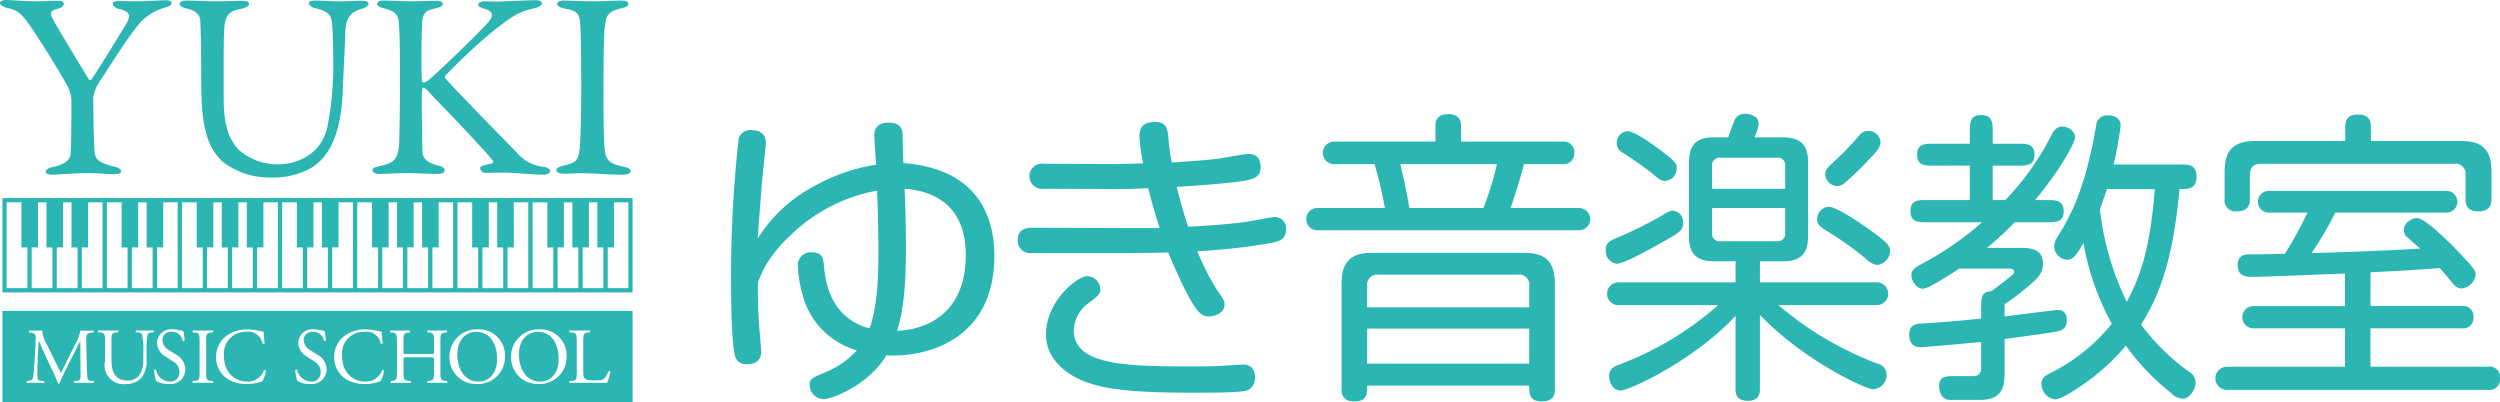 <svg xmlns="http://www.w3.org/2000/svg" width="366.547" height="59" viewBox="0 0 366.547 59">
  <g id="グループ_7593" data-name="グループ 7593" transform="translate(-181.057 -81.188)">
    <g id="グループ_7309" data-name="グループ 7309" transform="translate(288.25 97.881)">
      <g id="グループ_7308" data-name="グループ 7308">
        <g id="グループ_7307" data-name="グループ 7307">
          <path id="パス_4319" data-name="パス 4319" d="M278.314,95.876c0-1.532,1.068-1.9,2.135-1.9,1.58,0,1.951.883,2,1.533.046.835.093,3.807.139,4.41,11.47.884,13.328,8.545,13.328,13.608,0,12.4-10.03,14.907-15.836,14.581-2.6,4.413-8.08,6.408-9.1,6.408a2.068,2.068,0,0,1-2.136-2.135c0-.79.323-.973,2.228-1.765a12.75,12.75,0,0,0,4.692-3.25A11.44,11.44,0,0,1,268.422,121a17.76,17.76,0,0,1-1.3-5.9,1.865,1.865,0,0,1,2.089-2.09c1.442,0,1.626.79,1.719,1.9.186,2.09.79,7.661,6.686,9.241,1.3-3.481,1.3-8.731,1.3-11.424,0-3.483-.093-6.361-.186-8.779a24.538,24.538,0,0,0-12.4,6.27c-3.668,3.39-4.55,5.806-5.06,7.2-.046,1.487-.046,2.507.136,5.947.048.649.327,3.806.327,4.179,0,.51-.046,1.859-2.183,1.859a1.609,1.609,0,0,1-1.671-1.3c-.281-.929-.558-4.6-.558-10.495a180.558,180.558,0,0,1,1.115-21.269,1.733,1.733,0,0,1,1.857-1.252c.883,0,2.135.277,2.135,1.9,0,.141-.509,5.015-.6,5.992-.232,3.11-.419,5.339-.6,7.986a21.693,21.693,0,0,1,8.543-7.8,26.584,26.584,0,0,1,8.824-3.02C278.546,99.5,278.314,96.294,278.314,95.876Zm13.421,17.553c0-7.29-4.645-9.427-8.963-9.75.046,1.809.186,4.224.186,8.079,0,3.3,0,8.731-1.3,12.77C288.02,124.158,291.735,120.162,291.735,113.43Z" transform="translate(-257.324 -92.697)" fill="#2bb6b3"/>
          <path id="パス_4320" data-name="パス 4320" d="M289.364,113.132a1.831,1.831,0,0,1-2.136-1.857c0-1.81,1.486-1.859,2.136-1.859l12.863.049h5.8c-.929-2.973-1.252-4.181-1.673-5.851-1.531.093-3.2.138-4.642.138l-10.635-.045a1.857,1.857,0,1,1,0-3.671l10.45.048c1.02,0,1.764-.048,4.086-.094A28.936,28.936,0,0,1,305.06,96c0-1.255.558-2.091,2.275-2.091,1.441,0,1.812.7,1.951,2.042a36.606,36.606,0,0,0,.512,3.9c2.878-.187,5.061-.325,7.1-.6.649-.093,3.576-.649,4.132-.649,1.441,0,1.812.974,1.812,1.951,0,1.438-1.068,1.718-2.229,1.949s-4.644.6-10.077.929c.464,1.81.883,3.481,1.673,5.851,3.389-.187,5.571-.371,8.032-.651.743-.093,4.274-.79,4.738-.79a1.68,1.68,0,0,1,1.578,1.859c0,1.484-1.022,1.671-2.089,1.951a90.6,90.6,0,0,1-10.914,1.207,35.615,35.615,0,0,0,2.878,5.663c.883,1.255,1.115,1.578,1.115,2.186,0,1.113-1.254,1.716-2.32,1.716-1.162,0-2.184-.464-5.945-9.38-1.532.046-3.529.093-7.2.093Zm31.577,20.108c-.79.323-4.039.371-7.847.371-8.592,0-12.724-.419-15.882-1.578-2.926-1.07-5.851-3.391-5.851-6.967,0-4.828,4.55-8.543,6.083-8.543a1.983,1.983,0,0,1,1.9,1.949c0,.6-.372.974-1.533,1.857a5.208,5.208,0,0,0-2.368,4.087c0,4.967,6.873,5.341,16.717,5.341,1.951,0,2.973,0,4.041-.048,1.346-.045,3.761-.23,4.087-.23,1.115,0,1.719.7,1.719,1.9A1.931,1.931,0,0,1,320.942,133.24Z" transform="translate(-245.198 -92.724)" fill="#2bb6b3"/>
          <path id="パス_4321" data-name="パス 4321" d="M354.842,97.118a1.551,1.551,0,0,1,1.786,1.65,1.568,1.568,0,0,1-1.786,1.654h-5.584c-.715,2.589-1.117,3.885-1.965,6.432h9.916a1.635,1.635,0,1,1,0,3.262h-38.1a1.638,1.638,0,1,1,0-3.262h9.737a53.107,53.107,0,0,0-1.518-6.432h-5.763a1.657,1.657,0,1,1,0-3.3h14.7V94.883c0-.491,0-1.786,1.875-1.786s1.876,1.3,1.876,1.786v2.235ZM322.5,118.244c0-2.188.268-4.824,4.422-4.824h22.066c2.233,0,4.779.311,4.779,4.422v15.59c0,.492,0,1.785-1.876,1.785s-1.875-1.116-1.875-2.32H326.255c0,1.2,0,2.32-1.876,2.32s-1.876-1.341-1.876-1.785Zm27.515.09a1.478,1.478,0,0,0-1.7-1.7H327.952a1.494,1.494,0,0,0-1.7,1.7v3.082h23.763Zm0,6.208H326.255v5.136h23.763Zm-6.7-17.688a49.4,49.4,0,0,0,1.965-6.432H331.124c.179.8,1.116,4.867,1.294,6.432Z" transform="translate(-232.995 -93.052)" fill="#2bb6b3"/>
          <path id="パス_4322" data-name="パス 4322" d="M356.652,112c-1.341.759-5.4,3.037-6.433,3.037a1.832,1.832,0,0,1-1.653-1.963c0-1.119.4-1.3,2.056-2.013a60.084,60.084,0,0,0,5.851-2.9c1.117-.672,1.473-.9,1.921-.9a1.664,1.664,0,0,1,1.517,1.831C359.911,110.173,359.377,110.485,356.652,112Zm14.517,5.763h17.018a1.678,1.678,0,1,1,0,3.348H373.893a48.809,48.809,0,0,0,14.517,8.576,1.693,1.693,0,0,1,1.339,1.609,2.1,2.1,0,0,1-2.011,2.145c-1.071,0-10.228-4.245-16.569-10.9V133.4c0,.49,0,1.741-1.786,1.741s-1.786-1.251-1.786-1.741V122.68c-5.987,6.475-15.545,10.942-16.841,10.942s-1.7-1.428-1.7-2.1c0-1.207.982-1.518,1.608-1.743a46.581,46.581,0,0,0,14.382-8.666H350.532a1.677,1.677,0,1,1,0-3.348H367.6v-3.084h-2.9c-1.786,0-3.933-.223-3.933-3.618v-10.63c0-1.921.315-3.93,3.619-3.93h2.145c.177-.537.58-1.7.892-2.413a1.526,1.526,0,0,1,1.609-1.027c.8,0,1.964.4,1.964,1.428a6.35,6.35,0,0,1-.625,2.013H374.3c1.875,0,3.931.311,3.931,3.618v10.63c0,1.876-.268,3.93-3.619,3.93h-3.438ZM355.623,102a50.74,50.74,0,0,0-4.689-3.306,1.546,1.546,0,0,1-.759-1.384,1.688,1.688,0,0,1,1.563-1.7c1.027,0,3.529,1.786,4.824,2.772,2.412,1.785,2.412,2.053,2.412,2.68a1.809,1.809,0,0,1-1.831,1.831C356.787,102.894,356.43,102.714,355.623,102Zm19.251,2.055v-3.306a1.092,1.092,0,0,0-1.25-1.249h-8.218a1.094,1.094,0,0,0-1.251,1.249v3.306Zm-10.718,2.814v3.618a1.093,1.093,0,0,0,1.251,1.251h8.218a1.093,1.093,0,0,0,1.25-1.251v-3.618Zm22.468,7.37a51.35,51.35,0,0,0-5.942-4.2c-.8-.492-1.116-.892-1.116-1.474a1.8,1.8,0,0,1,1.7-1.876c1.115,0,4.6,2.365,6.03,3.394,2.946,2.1,2.946,2.457,2.946,3.172a2.074,2.074,0,0,1-1.963,1.963A3.155,3.155,0,0,1,386.624,114.237Zm-3.888-14.829c1.386-1.341,1.966-2.011,2.95-3.126a1.707,1.707,0,0,1,1.383-.715,1.766,1.766,0,0,1,1.786,1.608c0,.715-.446,1.3-1.651,2.547a49.641,49.641,0,0,1-3.664,3.528,1.719,1.719,0,0,1-1.116.4,1.788,1.788,0,0,1-1.653-1.966C380.862,101.149,381.04,100.971,382.736,99.408Z" transform="translate(-220.326 -93.065)" fill="#2bb6b3"/>
          <path id="パス_4323" data-name="パス 4323" d="M383.754,100.607c-1.206,0-2.368,0-2.368-1.609s1.162-1.606,2.368-1.606h5.359V95.559c0-1.2,0-2.367,1.653-2.367s1.7,1.162,1.7,2.367v1.833h3.753c1.2,0,2.367,0,2.367,1.606s-1.162,1.609-2.367,1.609h-3.753v5.047H394.3a38.518,38.518,0,0,0,6.742-9.47c.448-.849.807-1.3,1.7-1.3.67,0,1.786.537,1.786,1.566,0,.8-2.1,4.689-5.85,9.2h1.786c1.206,0,2.41,0,2.41,1.651,0,1.609-1.2,1.609-2.41,1.609h-4.78a42.767,42.767,0,0,1-4.065,3.751h5.136c1.786,0,3.084.491,3.084,2.323,0,1.429-.9,2.277-2.368,3.484a32.344,32.344,0,0,1-3.261,2.457v1.785c.492-.044,7.37-.937,7.727-.937s1.384,0,1.384,1.474a1.476,1.476,0,0,1-.759,1.474c-.714.267-1.921.446-8.353,1.3v5c0,2.322-.581,3.93-3.618,3.93h-4.377c-1.117,0-1.608-.984-1.608-2.008,0-1.518,1.071-1.474,2.412-1.474h2.5c.985,0,1.251-.492,1.251-1.251v-3.75c-3.528.311-8.352.758-8.888.758-1.3,0-1.651-.9-1.651-1.833,0-1.428.849-1.608,2.01-1.653,2.32-.134,5.137-.356,8.53-.714v-1.7c0-1.339,0-2.233,1.519-2.323.894-.67,2.59-1.965,2.994-2.323a.631.631,0,0,0,.312-.535c0-.4-.357-.446-1.117-.446h-6.922c-1.162.759-4.467,2.947-5.316,2.947-1.029,0-1.7-1.206-1.7-2.011,0-.67.489-1.072,1.249-1.474a46.023,46.023,0,0,0,9.113-6.252h-8.13c-1.207,0-2.367,0-2.367-1.654,0-1.606,1.16-1.606,2.367-1.606h6.342v-5.047Zm36.179-.178c1.252,0,2.413,0,2.413,1.785,0,1.833-1.161,1.833-2.5,1.833-.985,10.9-3.127,15.857-5.63,19.877a31.831,31.831,0,0,0,7.013,6.879,1.9,1.9,0,0,1,.984,1.609c0,.891-.805,2.365-1.878,2.365a2.559,2.559,0,0,1-1.788-.891,34.684,34.684,0,0,1-6.564-6.88,31.258,31.258,0,0,1-6.12,5.585c-1.161.8-3.306,2.276-4.243,2.276a2.26,2.26,0,0,1-2.011-2.276c0-.672.313-1.074,1.117-1.477a26.953,26.953,0,0,0,9.2-7.325,38.116,38.116,0,0,1-4.153-11.836c-1.119,1.92-1.609,2.455-2.368,2.455a2,2,0,0,1-1.921-2.011c0-.444.09-.759,1.072-2.319,1.608-2.637,3.349-6.434,4.69-13.265.09-.358.357-2.056.447-2.413a1.565,1.565,0,0,1,1.653-1.162c1.116,0,1.875.535,1.875,1.473a52.047,52.047,0,0,1-1.027,5.719Zm-10.72,3.618c-.4,1.2-.624,1.831-1.027,2.947a41.224,41.224,0,0,0,3.931,13.579c1.743-3.259,3.394-7.146,4.11-16.526Z" transform="translate(-207.488 -93.013)" fill="#2bb6b3"/>
          <path id="パス_4324" data-name="パス 4324" d="M434.9,121.223H448.26A1.5,1.5,0,0,1,450,122.834a1.521,1.521,0,0,1-1.743,1.65H434.9v5.628h17.2a1.536,1.536,0,0,1,1.786,1.7,1.559,1.559,0,0,1-1.786,1.7H413.956a1.7,1.7,0,1,1,0-3.394h17.2v-5.628h-13.31a1.634,1.634,0,1,1,0-3.261h13.31v-4.779c-10.1.4-12.373.491-13.713.491s-2.01-.446-2.01-1.743c0-1.116.582-1.562,1.7-1.562,2.19,0,3.976-.044,5.226-.089a60.876,60.876,0,0,0,3.306-6.032h-5.539a1.592,1.592,0,1,1,0-3.171h25.774a1.592,1.592,0,1,1,0,3.171h-16.17a46.43,46.43,0,0,1-3.484,5.942c4.69-.135,11.123-.358,15.947-.669-.358-.315-1.162-.985-1.7-1.476a1.613,1.613,0,0,1-.714-1.251c0-1.071,1.25-1.741,1.92-1.741,1.564,0,6.79,5.673,7.147,6.075,1.251,1.341,1.474,1.741,1.474,2.233a2.294,2.294,0,0,1-2.145,2.01c-.4,0-.85-.223-1.518-1.117-.67-.849-1.206-1.428-1.608-1.875-2.5.222-6.478.447-10.141.625Zm12.953-24.208c2.235,0,4.781.267,4.781,4.377v4.11c0,.535,0,1.83-1.923,1.83-1.875,0-1.875-1.294-1.875-1.83v-3.441a1.478,1.478,0,0,0-1.7-1.7H418.869c-1.16,0-1.652.582-1.652,1.7V105.5c0,.535,0,1.83-1.876,1.83a1.606,1.606,0,0,1-1.831-1.83V101.8c0-2.145.222-4.78,4.422-4.78H431.2v-2.1c0-.489,0-1.785,1.874-1.785s1.878,1.3,1.878,1.785v2.1Z" transform="translate(-194.534 -93.039)" fill="#2bb6b3"/>
        </g>
      </g>
    </g>
    <g id="グループ_7311" data-name="グループ 7311" transform="translate(181.057 81.188)">
      <path id="パス_4325" data-name="パス 4325" d="M181.31,101.853v13.826H273.7V101.853Zm3.66,13.2h-3.044V102.47h2.169v6.617h.876Zm3.673,0H185.6v-5.968h.925V102.47h1.238v6.617h.876Zm3.677,0h-3.043v-5.968h.923V102.47h1.238v6.617h.881Zm3.668,0H192.95v-5.968h.919V102.47h2.118Zm3.671,0h-3.04V102.47h2.165v6.617h.876Zm3.671,0h-3.04v-5.968h.921V102.47h1.241v6.617h.878Zm3.673,0h-3.037v-5.968h.922V102.47H207Zm3.671,0h-3.037V102.47H209.8v6.617h.878Zm3.671,0h-3.039v-5.968h.923V102.47h1.237v6.617h.878Zm3.674,0H214.98v-5.968h.921V102.47h1.235v6.617h.883Zm3.673,0H218.65v-5.968h.922V102.47h2.12Zm3.67,0h-3.039V102.47h2.157v6.617h.881Zm3.674,0h-3.04v-5.968h.921V102.47h1.235v6.617h.884Zm3.671,0h-3.04v-5.968h.922V102.47h2.118Zm3.671,0h-3.039V102.47H235.5v6.617h.881Zm3.671,0h-3.04v-5.968h.923V102.47h1.235v6.617h.881Zm3.67,0h-3.04v-5.968h.923V102.47h1.237v6.617h.88Zm3.671,0h-3.039v-5.968h.919V102.47h2.12Zm3.671,0h-3.033V102.47h2.156v6.617h.877Zm3.671,0h-3.037v-5.968h.925V102.47h1.235v6.617h.877Zm3.675,0h-3.042v-5.968h.923V102.47h2.118Zm3.67,0h-3.036V102.47H261.2v6.617h.88Zm3.671,0h-3.042v-5.968h.925V102.47h1.238v6.617h.878Zm3.673,0h-3.039v-5.968h.918V102.47h1.24v6.617h.881Zm3.664,0h-3.03v-5.968h.918V102.47h2.112Z" transform="translate(-180.954 -72.808)" fill="#2bb6b3"/>
      <g id="グループ_7310" data-name="グループ 7310">
        <path id="パス_4326" data-name="パス 4326" d="M182.111,81.188c.592,0,2.63.19,4.471.19,1.1,0,1.413-.077,2.975-.077.63,0,.866.2.866.436,0,.271-.275.583-.866.738-1.41.316-1.134.786-.585,1.8.469.9,3.37,5.723,5.134,8.581.076.118.311.087.391-.074,1.1-1.566,4.075-6.467,5.056-8.075.826-1.414.389-1.881-1.134-2.235-.592-.155-.825-.509-.825-.786s.471-.347.9-.347c1.018,0,1.644.037,2.547.037,1.451,0,3.72-.157,4.349-.157.429,0,.824.157.824.4,0,.315-.354.509-1.023.7a7.67,7.67,0,0,0-4.271,3.061c-1.837,2.309-3.876,5.757-5.209,7.677a6.284,6.284,0,0,0-.98,2.394c0,2.194.08,7.053.235,8.3.157.826.587,1.293,2.783,1.847.784.194,1.06.427,1.06.7,0,.316-.391.43-1.179.43-.586,0-2.506-.155-3.408-.155-2.35,0-4.9.236-5.486.236-.665,0-.98-.2-.98-.436s.273-.547,1.1-.7c2.118-.469,2.512-1.33,2.544-1.881.126-1.608.126-5.836.126-8.111a8.574,8.574,0,0,0-.354-1.411c-.668-1.414-3.1-5.369-4.98-8.225-1.843-2.752-2.312-3.3-4.035-3.687-.745-.156-1.1-.474-1.1-.744s.389-.429,1.054-.429" transform="translate(-181.057 -81.188)" fill="#2bb6b3"/>
        <path id="パス_4327" data-name="パス 4327" d="M200.926,81.246c1.646,0,2.583.111,4.038.111s2.936-.074,3.8-.074c.746,0,1.214.115,1.214.43s-.433.59-1.176.749c-1.408.271-2.152.665-2.388,2.229-.2,1.293-.156,5.375-.156,10.932,0,4.426.977,6.117,2.193,7.49a8.634,8.634,0,0,0,5.682,2.15c2.548,0,6.347-1.176,7.327-5.483a46.7,46.7,0,0,0,.862-9.84c0-2.543-.112-4.578-.156-5.054-.118-1.487-.389-2.034-2.586-2.547-.391-.073-.824-.427-.824-.707,0-.235.236-.387.9-.387.981,0,2.08.111,3.337.111,1.606,0,2.43-.074,3.526-.074.63,0,.977.115.977.43,0,.239-.313.512-.862.707-1.684.469-2.471,1.136-2.545,3.607-.041,1.681-.277,6.031-.351,8.07-.2,6.819-2.077,10.264-4.9,11.836a11.57,11.57,0,0,1-5.64,1.259,11.243,11.243,0,0,1-7.095-2.316c-2.193-2.08-3.134-4.933-3.134-11.525,0-5.643-.115-8.777-.156-9.285-.079-.745-.627-1.373-2.117-1.688-.468-.111-.9-.311-.9-.665,0-.315.506-.467,1.136-.467" transform="translate(-173.461 -81.164)" fill="#2bb6b3"/>
        <path id="パス_4328" data-name="パス 4328" d="M221.671,81.256c.942,0,2.586.112,3.84.112,1.175,0,2.7-.077,3.643-.077.67,0,1.06.118,1.06.474,0,.309-.513.51-1.137.662-1.334.28-1.8.634-1.879,2.16-.118,1.487-.118,7.875-.039,8.422.039.156.118.277.277.277s.541-.277.585-.277c1.255-.939,7.522-7.051,8.735-8.422,1.025-1.137.863-1.768-.427-2.122-.472-.153-.9-.27-.9-.587,0-.347.429-.509,1.019-.509.744,0,.781.041,1.49.041.936,0,4.7-.2,5.8-.2.706,0,1.019.157,1.019.474,0,.238-.469.547-1.057.7-2.238.474-3.176,1.1-5.685,3.02a80.985,80.985,0,0,0-7.406,6.86c-.08.232-.115.27,0,.391.863,1.095,7.526,7.876,10.464,10.891a5.942,5.942,0,0,0,4.115,2.115c.433.119.781.4.781.552,0,.395-.543.586-.977.586-1.057,0-4.665-.313-5.726-.313-1.407,0-1.837.038-2.739.038a.785.785,0,0,1-.822-.707c0-.2.155-.35,1.685-.662.153-.041.275-.273.2-.395-1.175-1.487-6.427-7.015-8.464-9.091-1.058-1.134-1.45-1.643-1.767-1.643-.193,0-.153.509-.193.818-.079.749.039,7.1.075,8.541.044,1.025.59,1.612,2.353,2.082.708.155.9.427.9.7,0,.316-.391.512-1.018.512-.863,0-3.609-.118-4.825-.118-1.25,0-2.547.118-3.8.118-.434,0-.942-.235-.942-.512,0-.353.313-.469,1.136-.659,1.921-.4,2.663-.944,2.783-3.259.041-1.334.117-5.012.117-9.247,0-6.267-.076-6.971-.157-8.387-.079-1.369-.586-1.8-2.156-2.2-.9-.232-1.02-.467-1.02-.662,0-.356.476-.509,1.061-.509" transform="translate(-165.303 -81.179)" fill="#2bb6b3"/>
        <path id="パス_4329" data-name="パス 4329" d="M242.628,85.2c-.118-1.8-.118-2.395-2.311-2.783-.863-.156-1.1-.433-1.1-.7,0-.318.433-.471.977-.471,1.02,0,2.981.112,4.271.112,1.921,0,2.825-.112,4.194-.112.628,0,.981.153.981.471s-.391.548-1.015.665c-2.278.469-2.239,1.448-2.392,2.507-.2,1.29-.235,3.834-.235,11.525,0,2.149.037,4.575.117,5.831.118,2.117.309,2.863,2.86,3.37.7.118,1.018.392,1.018.666,0,.32-.59.512-1.058.512-2,0-4.78-.236-5.837-.236-1.176,0-1.532.077-2.98.077-.746,0-1.019-.277-1.019-.55s.392-.5,1.176-.666c1.961-.427,2.114-1.015,2.273-2.857.118-1.37.2-5.443.2-8.784,0-2.42-.041-7.279-.118-8.574" transform="translate(-157.52 -81.166)" fill="#2bb6b3"/>
      </g>
      <path id="パス_4330" data-name="パス 4330" d="M181.31,113.62H273.7v13.417H181.31Zm6.439,4.769a4.422,4.422,0,0,1-.6-1.911c-.385.034-.694.034-.963.034-.291,0-.569-.011-.915-.034a.22.22,0,0,0-.046.294l.186.02c.7.087.8.263.776,1-.022.641-.073,1.622-.128,2.586-.069,1.143-.128,1.777-.194,2.544-.073.814-.233.883-.721.953l-.254.032a.229.229,0,0,0,.025.291c.391-.025.808-.035,1.181-.035.439,0,.89.01,1.286.035.079-.035.09-.221.01-.291l-.443-.032c-.45-.037-.519-.225-.519-1.078,0-.987.046-2.017.08-2.722.032-.672.073-1.344.121-2.063h.018c.256.537.5,1.138.742,1.674l1.04,2.235a24.617,24.617,0,0,1,1.019,2.315.174.174,0,0,0,.1.046.145.145,0,0,0,.117-.046c.212-.535.729-1.619,1.249-2.642l1.033-2.03c.235-.451.672-1.373.755-1.5h.023l.035,4.826c0,.742,0,.929-.568.988l-.336.032a.214.214,0,0,0,.025.291c.474-.025.992-.035,1.4-.035s.888.01,1.365.035a.212.212,0,0,0,.023-.291l-.372-.032c-.541-.051-.53-.361-.566-.94-.09-1.664-.1-3.807-.126-5.033-.011-.818.079-1.034.811-1.1l.242-.02a.249.249,0,0,0-.01-.294c-.358.022-.743.034-1.032.034-.233,0-.475,0-.87-.034a6.763,6.763,0,0,1-.878,2.226l-1.086,2.212c-.291.588-.583,1.192-.892,1.737h-.024c-.278-.51-.536-1.044-.8-1.587Zm14.214,2.363c0,1.76-.635,3.081-2.32,3.081-1.77,0-2.349-1.223-2.349-3.091v-2.5c0-1.2.024-1.406.7-1.46l.281-.023a.224.224,0,0,0-.025-.282c-.569.022-.951.034-1.427.034s-.857-.011-1.436-.034a.219.219,0,0,0-.021.282l.288.023c.669.055.7.256.7,1.46v2.732a2.765,2.765,0,0,0,3.07,3.365,3.032,3.032,0,0,0,2.209-.843,4.03,4.03,0,0,0,.811-2.767v-1.313a10.263,10.263,0,0,1,.164-2.363.669.669,0,0,1,.578-.271l.278-.023c.056-.074.072-.226-.024-.282-.416.022-.731.034-1.216.034-.454,0-.876-.011-1.318-.034a.217.217,0,0,0-.025.282l.291.023a.707.707,0,0,1,.58.238,8.474,8.474,0,0,1,.219,2.4Zm6.17,1.449a2.609,2.609,0,0,0-1.446-2.223l-.928-.58a1.82,1.82,0,0,1-.985-1.424,1.218,1.218,0,0,1,1.38-1.287A1.522,1.522,0,0,1,207.728,118a.233.233,0,0,0,.288-.041,5.131,5.131,0,0,0-.205-1.413,1.592,1.592,0,0,1-.408-.07,4.517,4.517,0,0,0-1.074-.153,2.086,2.086,0,0,0-2.364,1.994,2.449,2.449,0,0,0,1.252,1.992l1.1.72a1.744,1.744,0,0,1,.947,1.623,1.316,1.316,0,0,1-1.448,1.33,2.1,2.1,0,0,1-1.99-1.722c-.046-.074-.222-.049-.275.032a5.249,5.249,0,0,0,.311,1.622,3.62,3.62,0,0,0,1.8.424A2.183,2.183,0,0,0,208.133,122.2Zm2.086.2c0,1.224-.021,1.389-.707,1.47l-.291.032a.234.234,0,0,0,.027.291c.578-.025.971-.035,1.459-.035.465,0,.855.01,1.435.035a.233.233,0,0,0,.025-.291l-.291-.032c-.684-.082-.7-.246-.7-1.47v-4.125c0-1.227.02-1.424.7-1.483l.291-.02a.236.236,0,0,0-.025-.294c-.58.022-.97.034-1.435.034-.488,0-.881-.011-1.459-.034a.24.24,0,0,0-.027.294l.291.02c.686.059.707.256.707,1.483Zm2.42-2.011a3.736,3.736,0,0,0,1.644,3.179,5.057,5.057,0,0,0,2.884.773,6.816,6.816,0,0,0,1.834-.267,2.124,2.124,0,0,1,.4-.11,4.427,4.427,0,0,0,.555-1.594.256.256,0,0,0-.305-.042,2.461,2.461,0,0,1-2.417,1.656c-1.9,0-3.439-1.342-3.439-3.771a3.174,3.174,0,0,1,3.276-3.526,2.1,2.1,0,0,1,2.377,1.7.235.235,0,0,0,.311-.025c-.091-.71-.15-1.434-.16-1.7a.847.847,0,0,1-.326-.046,8.924,8.924,0,0,0-2.049-.281,4.99,4.99,0,0,0-3.127.988A3.862,3.862,0,0,0,212.639,120.387Zm16.207,1.813a2.61,2.61,0,0,0-1.448-2.223l-.93-.58a1.817,1.817,0,0,1-.982-1.424,1.215,1.215,0,0,1,1.376-1.287A1.521,1.521,0,0,1,228.436,118c.058.065.245.03.291-.041a5,5,0,0,0-.212-1.413,1.565,1.565,0,0,1-.4-.07,4.477,4.477,0,0,0-1.075-.153,2.085,2.085,0,0,0-2.364,1.994,2.459,2.459,0,0,0,1.249,1.992l1.1.72a1.74,1.74,0,0,1,.946,1.623,1.315,1.315,0,0,1-1.445,1.33,2.1,2.1,0,0,1-1.993-1.722c-.046-.074-.222-.049-.281.032a5.31,5.31,0,0,0,.318,1.622,3.593,3.593,0,0,0,1.8.424A2.186,2.186,0,0,0,228.845,122.2Zm1.109-1.813a3.736,3.736,0,0,0,1.644,3.179,5.048,5.048,0,0,0,2.881.773,6.731,6.731,0,0,0,1.831-.267,2.185,2.185,0,0,1,.4-.11,4.416,4.416,0,0,0,.561-1.594.252.252,0,0,0-.3-.042,2.473,2.473,0,0,1-2.422,1.656c-1.9,0-3.441-1.342-3.441-3.771a3.175,3.175,0,0,1,3.279-3.526,2.1,2.1,0,0,1,2.375,1.7.237.237,0,0,0,.312-.025c-.093-.71-.148-1.434-.164-1.7a.834.834,0,0,1-.322-.046,8.967,8.967,0,0,0-2.049-.281,4.984,4.984,0,0,0-3.127.988A3.846,3.846,0,0,0,229.954,120.387Zm14.047.027c.557,0,.582.023.582.374v1.632c0,1.217,0,1.334-.706,1.449l-.221.032a.23.23,0,0,0,.02.291c.514-.025.928-.035,1.4-.035.45,0,.845.01,1.4.035a.227.227,0,0,0,.024-.291l-.277-.032c-.673-.082-.7-.232-.7-1.449v-4.169c0-1.213.024-1.39.7-1.46l.243-.02a.236.236,0,0,0-.024-.294c-.521.022-.916.034-1.366.034-.476,0-.869-.011-1.4-.034a.236.236,0,0,0-.02.294l.221.02c.68.07.706.247.706,1.46v1.332c0,.361-.025.367-.582.367h-3.31c-.555,0-.579-.006-.579-.367v-1.332c0-1.213.024-1.39.7-1.46l.219-.02a.232.232,0,0,0-.024-.294c-.5.022-.891.034-1.344.034-.5,0-.894-.02-1.459-.034a.232.232,0,0,0-.022.294l.3.02c.6.046.683.247.683,1.46v4.169c0,1.217-.022,1.334-.672,1.449l-.2.032a.228.228,0,0,0,.024.291c.45-.014.846-.035,1.344-.035.453,0,.848.01,1.47.035a.229.229,0,0,0,.025-.291l-.339-.032c-.648-.07-.7-.232-.7-1.449v-1.632c0-.351.024-.374.579-.374Zm6.975,3.926a3.948,3.948,0,0,0,4.015-4.035,3.814,3.814,0,0,0-4.015-3.98,4,4,0,0,0-4.124,4.09A3.9,3.9,0,0,0,250.976,124.34Zm.15-.357c-2.284,0-3.117-2.223-3.117-3.942,0-2.529,1.567-3.355,2.769-3.355,2.214,0,3.056,2.065,3.056,3.973C253.834,122.941,252.515,123.983,251.127,123.983Zm8.881.357a3.95,3.95,0,0,0,4.018-4.035,3.813,3.813,0,0,0-4.018-3.98,4,4,0,0,0-4.124,4.09A3.9,3.9,0,0,0,260.008,124.34Zm.15-.357c-2.28,0-3.115-2.223-3.115-3.942,0-2.529,1.561-3.355,2.766-3.355,2.212,0,3.058,2.065,3.058,3.973C262.868,122.941,261.55,123.983,260.158,123.983Zm5.365-1.563c0,1.217-.025,1.379-.7,1.449l-.346.032a.232.232,0,0,0,.025.291c.647-.025,1.019-.035,1.507-.035h1.063c1.192,0,2.3.01,2.885.035a9.429,9.429,0,0,0,.485-1.618c0-.084-.219-.132-.291-.07a2.422,2.422,0,0,1-.763,1.14c-.186.11-.427.155-1.413.155-.914,0-1.134-.138-1.262-.266-.209-.221-.242-.523-.242-1.252v-4.03c0-1.213.021-1.4.7-1.46l.278-.02a.232.232,0,0,0-.023-.294c-.579.022-.973.034-1.422.034-.467,0-.86-.011-1.507-.034a.238.238,0,0,0-.025.294l.291.02c.728.059.753.247.753,1.46Z" transform="translate(-180.954 -68.037)" fill="#2bb6b3"/>
    </g>
  </g>
</svg>
